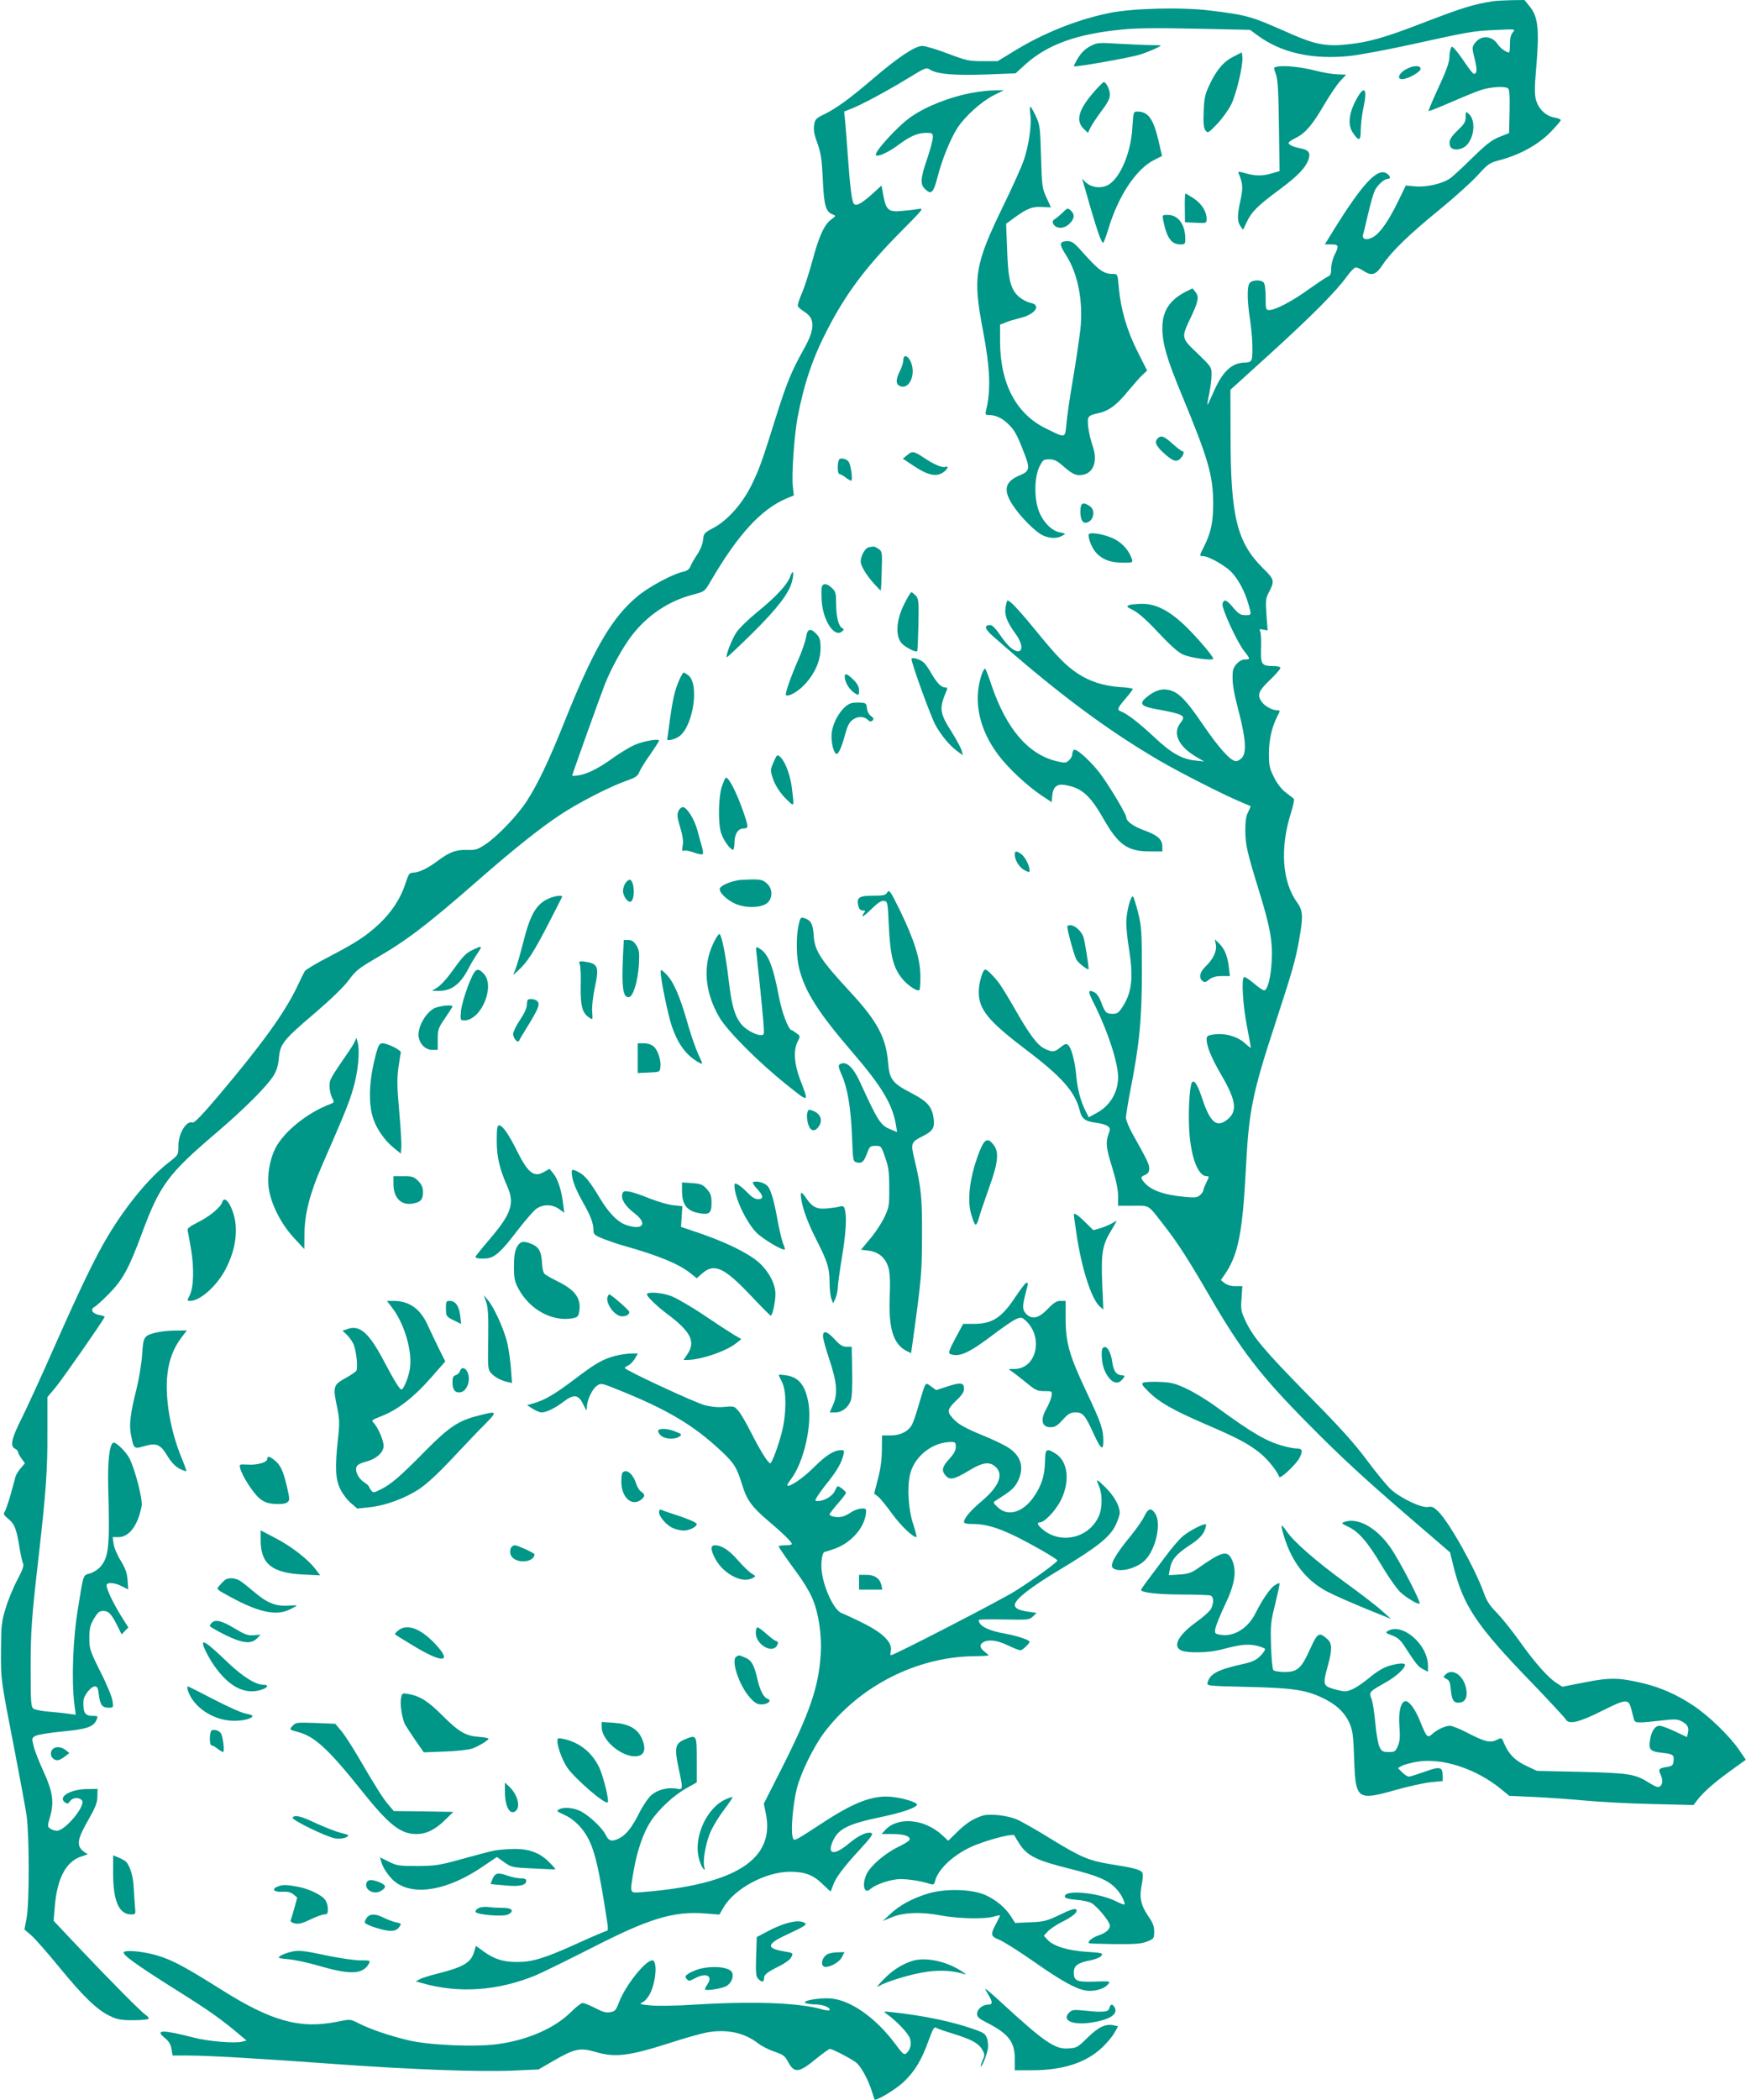 <?xml version="1.0" standalone="no"?>
<!DOCTYPE svg PUBLIC "-//W3C//DTD SVG 20010904//EN"
 "http://www.w3.org/TR/2001/REC-SVG-20010904/DTD/svg10.dtd">
<svg version="1.0" xmlns="http://www.w3.org/2000/svg"
 width="1065pt" height="1280pt" viewBox="0 0 1065 1280"
 preserveAspectRatio="xMidYMid meet">
<g transform="translate(0,1280) scale(0.1,-0.1)"
fill="#009688" stroke="none">
<path d="M9110 12793 c-127 -20 -187 -39 -445 -138 -218 -84 -313 -111 -440
-125 -129 -15 -201 -2 -343 60 -255 113 -269 117 -502 146 -176 21 -469 14
-612 -15 -198 -40 -405 -123 -588 -236 l-95 -58 -90 0 c-83 0 -99 3 -213 46
-68 26 -138 47 -156 47 -44 0 -147 -68 -301 -200 -143 -122 -220 -178 -296
-216 -52 -25 -58 -31 -63 -66 -5 -29 0 -58 20 -111 21 -60 27 -97 33 -223 7
-160 18 -196 62 -212 18 -7 18 -9 -11 -30 -43 -32 -75 -103 -115 -253 -20 -72
-48 -161 -64 -197 -16 -36 -27 -71 -24 -79 3 -7 21 -22 40 -34 66 -41 65 -105
-4 -227 -74 -133 -103 -203 -163 -392 -95 -303 -108 -339 -156 -437 -56 -114
-146 -215 -232 -261 -57 -30 -60 -34 -64 -76 -3 -26 -18 -61 -37 -89 -17 -25
-35 -57 -40 -70 -7 -17 -20 -27 -43 -32 -63 -13 -213 -93 -282 -152 -154 -129
-264 -318 -437 -748 -100 -251 -167 -392 -237 -500 -55 -85 -177 -213 -251
-262 -48 -32 -61 -36 -112 -34 -68 2 -108 -13 -181 -68 -60 -45 -115 -71 -151
-71 -20 0 -26 -10 -45 -69 -28 -87 -83 -171 -158 -242 -81 -75 -135 -111 -303
-199 -80 -41 -148 -82 -152 -90 -5 -8 -27 -53 -49 -100 -78 -160 -213 -346
-471 -652 -104 -123 -154 -175 -165 -171 -37 14 -87 -68 -86 -144 0 -53 0 -53
-57 -98 -116 -88 -257 -258 -370 -445 -81 -135 -165 -309 -336 -695 -75 -170
-161 -357 -190 -415 -64 -127 -75 -174 -45 -190 11 -6 20 -15 20 -21 0 -6 9
-24 21 -40 l21 -29 -26 -30 c-13 -16 -27 -38 -30 -47 -3 -10 -17 -61 -31 -113
-15 -52 -32 -101 -38 -108 -8 -10 -2 -20 25 -42 38 -31 49 -62 68 -180 7 -41
16 -82 21 -92 6 -11 -4 -40 -36 -100 -24 -45 -56 -123 -71 -173 -25 -82 -27
-105 -28 -255 -1 -181 -1 -179 84 -615 32 -165 64 -340 72 -390 17 -120 18
-535 0 -629 l-13 -68 41 -35 c23 -20 99 -106 169 -192 149 -182 234 -264 311
-300 46 -22 69 -26 142 -26 47 0 90 4 94 8 4 4 -3 15 -17 24 -30 20 -214 206
-413 416 l-149 158 7 85 c14 176 70 279 165 308 25 8 41 15 35 15 -5 1 -20 10
-32 21 -36 34 -28 73 35 183 46 81 57 109 57 146 l1 46 -65 -1 c-101 -1 -179
-48 -134 -81 15 -11 20 -9 31 7 17 24 55 26 73 5 25 -31 -102 -185 -153 -185
-13 0 -31 6 -41 13 -17 12 -17 16 -1 71 26 90 17 153 -38 274 -26 56 -54 126
-61 155 -13 52 -13 52 12 66 14 7 87 19 163 26 147 14 188 28 207 69 11 25 10
26 -22 26 -48 0 -60 20 -57 92 1 32 46 88 70 88 14 0 20 -11 24 -51 8 -62 20
-79 60 -79 29 0 29 1 23 43 -3 23 -36 103 -74 177 -64 128 -67 139 -67 205 0
59 5 78 28 118 23 38 33 47 56 47 33 0 50 -17 86 -89 l27 -54 20 21 21 21 -46
73 c-48 78 -87 160 -87 184 0 20 49 18 94 -6 l38 -19 -4 57 c-3 44 -13 71 -42
119 -21 33 -40 79 -43 102 l-6 41 36 0 c66 0 119 73 141 190 7 40 -40 222 -74
289 -21 42 -86 105 -100 96 -23 -14 -34 -115 -30 -275 10 -353 4 -420 -46
-479 -14 -17 -43 -36 -64 -42 -45 -14 -39 5 -76 -224 -29 -172 -38 -427 -21
-569 l9 -69 -44 6 c-23 4 -78 9 -120 13 -43 3 -85 12 -94 18 -15 11 -17 40
-17 242 0 234 5 304 49 689 45 394 54 526 53 749 l0 219 51 61 c40 48 284 398
298 427 2 4 -13 10 -33 13 -42 8 -57 34 -29 49 10 5 51 42 89 81 84 85 121
153 200 366 110 296 158 362 455 615 170 145 301 276 346 344 21 33 30 61 35
111 8 87 26 110 226 280 92 79 171 155 200 195 42 57 62 73 161 131 189 108
317 206 617 468 226 198 389 328 512 409 113 75 303 172 405 208 55 19 69 29
77 52 6 15 35 63 66 106 30 44 55 82 55 86 0 15 -102 -4 -154 -28 -29 -14 -84
-47 -122 -74 -86 -63 -160 -101 -213 -109 -23 -4 -41 -5 -41 -2 0 7 176 498
200 558 39 98 108 223 163 295 96 125 227 213 377 251 68 18 68 18 106 83 165
282 305 435 458 501 l48 20 -6 54 c-9 65 9 316 29 422 40 209 94 367 185 541
114 219 232 376 446 592 137 138 141 143 106 137 -21 -4 -66 -9 -102 -12 -80
-8 -95 5 -112 94 l-11 61 -56 -51 c-66 -59 -97 -76 -112 -61 -13 13 -24 102
-38 298 -6 83 -13 176 -16 207 l-6 58 43 17 c67 26 222 110 345 185 106 65
113 68 135 54 42 -28 151 -37 342 -30 l181 7 59 54 c136 122 313 186 591 213
83 9 221 10 450 5 l330 -7 46 -34 c146 -107 336 -149 564 -125 61 7 223 37
360 67 368 81 389 85 525 91 124 6 125 6 108 -14 -12 -13 -18 -36 -18 -71 0
-29 -2 -52 -5 -52 -17 0 -54 26 -70 51 -36 53 -101 56 -138 7 -19 -26 -19 -28
-2 -97 16 -67 15 -91 -5 -91 -5 0 -28 28 -51 63 -23 34 -51 72 -63 85 -19 21
-21 22 -27 5 -4 -10 -8 -33 -8 -50 -1 -37 -18 -83 -85 -227 -25 -55 -44 -102
-42 -103 2 -2 61 21 132 52 71 31 154 65 186 76 59 19 143 25 166 11 9 -7 12
-42 10 -141 l-3 -132 -60 -24 c-47 -19 -81 -46 -165 -128 -58 -57 -119 -114
-136 -125 -48 -33 -148 -55 -213 -48 l-56 5 -48 -99 c-58 -118 -110 -193 -153
-216 -40 -22 -69 -13 -59 19 4 12 17 68 30 123 13 56 30 117 38 136 15 37 60
78 84 78 18 0 13 20 -9 33 -56 36 -148 -63 -326 -350 l-51 -83 39 0 c46 0 49
-8 20 -65 -11 -22 -20 -58 -20 -81 0 -33 -4 -43 -22 -51 -13 -6 -65 -41 -116
-77 -99 -72 -203 -126 -239 -126 -22 0 -23 4 -23 78 0 47 -5 83 -12 90 -20 20
-76 15 -88 -7 -14 -27 -12 -109 5 -221 15 -98 19 -217 9 -244 -4 -10 -18 -16
-38 -16 -85 -1 -141 -55 -200 -194 -16 -37 -30 -65 -31 -64 -2 2 3 32 11 68 7
36 14 87 14 114 0 49 -1 50 -86 132 -100 95 -100 94 -40 220 46 98 51 125 28
154 l-18 22 -41 -20 c-100 -52 -143 -118 -143 -223 0 -92 28 -188 116 -400
165 -398 194 -498 194 -670 0 -113 -14 -178 -56 -261 -29 -57 -29 -58 -6 -58
34 0 140 -60 176 -100 42 -46 78 -114 100 -189 21 -72 21 -71 -19 -71 -28 0
-40 8 -72 45 -41 50 -58 56 -66 24 -7 -25 89 -234 133 -289 37 -46 37 -50 5
-50 -36 0 -75 -42 -76 -82 -3 -65 3 -105 39 -243 41 -161 46 -242 18 -274 -11
-12 -27 -21 -36 -21 -33 0 -102 76 -204 225 -107 157 -152 201 -217 211 -41 7
-86 -11 -132 -52 -38 -33 -24 -49 51 -64 186 -34 198 -41 163 -86 -50 -63 -14
-142 93 -206 l51 -30 -54 6 c-82 8 -150 47 -253 145 -89 83 -164 141 -200 154
-26 9 -23 20 27 78 25 29 45 56 45 59 0 4 -37 10 -82 12 -98 7 -181 34 -257
84 -71 48 -123 101 -252 259 -113 138 -165 192 -175 183 -3 -4 -8 -24 -11 -45
-6 -45 10 -85 62 -157 59 -81 40 -139 -29 -85 -15 11 -45 47 -67 80 -25 37
-47 59 -59 59 -38 0 -34 -23 11 -63 388 -343 692 -571 1022 -764 122 -71 385
-205 487 -248 36 -15 66 -28 68 -29 1 -2 -6 -18 -15 -37 -13 -24 -17 -56 -17
-114 1 -87 11 -130 85 -370 66 -214 83 -306 76 -425 -5 -94 -24 -171 -44 -177
-6 -2 -34 16 -63 41 -29 25 -57 43 -62 40 -16 -10 -8 -164 17 -294 14 -73 25
-135 25 -137 0 -3 -17 10 -39 30 -45 40 -121 61 -188 51 -37 -5 -43 -10 -43
-30 0 -42 31 -117 91 -219 93 -160 99 -225 27 -276 -58 -42 -97 -7 -142 126
-31 94 -52 127 -66 106 -14 -24 -23 -179 -16 -293 10 -163 54 -278 107 -278
16 0 15 -3 -2 -37 -10 -21 -19 -42 -19 -49 0 -6 -9 -19 -20 -29 -17 -15 -30
-17 -92 -11 -130 12 -210 41 -250 90 -23 28 -22 31 7 44 18 8 25 19 25 39 0
26 -13 53 -104 215 -20 37 -38 80 -38 95 0 15 12 88 26 162 56 283 71 434 71
726 0 249 -2 277 -23 362 -13 51 -27 95 -31 98 -14 8 -41 -96 -41 -159 0 -33
7 -104 16 -156 28 -176 19 -266 -36 -353 -26 -41 -34 -47 -64 -47 -39 0 -46 8
-70 73 -12 31 -27 52 -42 59 -36 17 -38 5 -11 -49 90 -176 157 -377 157 -469
0 -92 -48 -173 -128 -217 l-51 -28 -19 38 c-30 58 -50 134 -57 215 -8 89 -30
171 -50 188 -12 10 -20 7 -46 -14 -36 -30 -49 -32 -96 -9 -44 20 -93 85 -183
243 -39 69 -84 141 -98 160 -31 40 -71 80 -82 80 -16 0 -40 -83 -40 -136 0
-108 58 -178 290 -354 218 -165 297 -255 326 -369 13 -52 33 -67 105 -76 26
-3 55 -12 65 -19 17 -13 17 -18 6 -48 -19 -53 -15 -87 23 -208 23 -75 35 -131
35 -171 l0 -59 92 0 c105 0 86 12 197 -131 74 -95 141 -199 266 -414 194 -336
314 -492 609 -789 198 -200 335 -327 641 -590 l220 -189 21 -86 c60 -241 142
-362 472 -703 111 -115 206 -218 213 -229 17 -33 80 -19 219 51 150 75 163 76
180 13 7 -27 14 -56 17 -65 5 -22 23 -22 158 -7 84 10 106 10 129 -2 38 -18
50 -40 42 -72 l-6 -26 -72 34 c-40 19 -83 35 -95 35 -29 0 -51 -34 -59 -91 -8
-56 3 -66 76 -74 65 -7 73 -13 68 -51 -3 -25 -8 -30 -41 -35 -48 -8 -53 -13
-39 -44 16 -34 15 -60 -2 -74 -11 -9 -24 -5 -63 19 -88 56 -123 62 -418 69
l-270 6 -66 31 c-69 33 -106 71 -134 136 -15 37 -15 37 -45 22 -40 -20 -72
-12 -177 42 -46 24 -95 44 -109 44 -29 0 -80 -24 -110 -52 -26 -24 -33 -17
-70 75 -29 74 -67 127 -90 127 -29 0 -45 -65 -38 -153 5 -64 3 -90 -9 -120
-15 -34 -19 -37 -56 -37 -35 0 -43 4 -56 30 -9 18 -20 80 -26 147 -6 64 -16
131 -24 149 -16 39 -12 43 87 98 62 35 118 85 118 107 0 13 -40 11 -98 -6 -33
-10 -75 -35 -119 -72 -69 -56 -117 -83 -151 -83 -10 0 -42 7 -70 15 -62 19
-64 28 -32 143 26 95 26 133 -2 159 -52 47 -61 42 -108 -62 -53 -117 -77 -138
-157 -137 -30 0 -60 5 -66 11 -5 5 -12 72 -14 148 -4 128 -2 147 26 258 16 66
28 122 26 124 -3 2 -16 -4 -30 -13 -28 -18 -76 -88 -118 -172 -46 -92 -134
-144 -215 -129 -32 6 -34 8 -28 40 4 19 30 83 58 142 61 127 73 206 43 274
-28 62 -61 53 -215 -56 -34 -23 -56 -30 -107 -33 l-64 -4 7 38 c10 56 37 89
117 142 51 33 78 58 91 85 10 21 15 41 12 44 -9 9 -93 -33 -138 -69 -21 -16
-70 -73 -109 -126 -40 -53 -90 -120 -111 -148 -21 -28 -38 -53 -38 -56 0 -16
107 -28 249 -28 87 0 166 -3 175 -6 19 -7 21 -43 4 -79 -6 -15 -49 -53 -94
-85 -109 -79 -144 -148 -86 -172 40 -16 168 -13 239 6 117 31 161 36 213 25
28 -6 52 -15 56 -20 3 -5 -10 -25 -28 -43 -26 -26 -49 -37 -108 -50 -152 -34
-198 -58 -214 -112 -6 -21 -5 -21 241 -27 274 -6 357 -18 458 -66 82 -38 137
-89 166 -154 20 -45 24 -74 29 -219 8 -249 18 -256 254 -189 78 22 174 43 214
47 l72 7 0 32 c0 55 -17 59 -109 25 -46 -16 -89 -30 -97 -30 -8 0 -27 12 -41
26 l-26 26 24 14 c13 7 55 18 93 25 152 25 357 -41 511 -166 l51 -42 154 -7
c85 -4 225 -14 310 -22 85 -8 269 -18 407 -21 l253 -6 22 29 c37 48 98 103
200 177 l97 70 -41 60 c-58 85 -189 212 -285 274 -99 65 -195 107 -304 133
-144 34 -199 35 -351 5 l-138 -27 -33 21 c-52 32 -135 125 -227 255 -47 66
-110 144 -140 175 -42 42 -62 72 -79 121 -53 148 -210 429 -277 495 -28 28
-39 33 -63 29 -39 -8 -166 52 -227 107 -26 24 -92 105 -147 179 -76 102 -164
200 -362 400 -264 269 -334 351 -381 455 -24 51 -26 66 -21 131 l5 74 -43 0
c-27 0 -51 7 -66 19 l-22 18 20 29 c85 121 112 252 133 659 18 345 39 451 180
880 100 306 123 384 144 505 26 144 24 179 -12 229 -92 127 -106 333 -36 551
13 41 20 77 16 81 -4 3 -26 20 -49 38 -26 20 -53 54 -72 93 -27 53 -31 72 -31
143 0 84 17 161 51 228 19 37 19 37 -1 37 -29 0 -76 26 -94 52 -29 41 -20 66
49 132 36 34 65 68 65 74 0 7 -16 12 -41 12 -74 0 -80 9 -77 108 2 48 -1 94
-5 103 -7 14 -4 16 18 11 l27 -5 -7 95 c-6 80 -4 100 10 128 42 81 41 85 -33
158 -157 157 -196 313 -196 807 l-1 279 245 222 c253 230 402 380 467 471 21
29 45 53 53 53 8 0 29 -9 45 -20 53 -35 77 -27 120 38 53 79 162 185 348 336
87 71 190 164 228 205 65 72 73 78 137 95 119 31 229 91 305 166 37 38 67 72
67 78 0 5 -17 12 -39 16 -51 8 -96 51 -112 107 -9 34 -9 74 0 179 22 254 14
328 -41 394 l-29 36 -82 -1 c-45 -1 -93 -4 -107 -6z"/>
<path d="M6650 12518 c-30 -15 -54 -39 -74 -71 -16 -26 -27 -49 -25 -51 6 -7
334 51 398 70 48 14 131 50 131 57 0 1 -26 2 -57 2 -32 0 -119 4 -193 8 -130
8 -137 8 -180 -15z"/>
<path d="M7524 12455 c-60 -30 -104 -81 -147 -173 -27 -57 -32 -81 -35 -162
-3 -72 0 -100 11 -115 14 -18 17 -17 70 38 30 31 69 85 87 120 32 66 73 239
68 289 l-3 29 -51 -26z"/>
<path d="M7793 12394 c-27 -6 -26 -2 -9 -51 10 -29 15 -112 17 -313 l4 -273
-45 -13 c-58 -18 -105 -17 -164 0 -34 10 -46 11 -42 3 27 -66 29 -89 13 -165
-21 -97 -21 -131 -1 -160 l16 -23 23 48 c29 62 65 98 200 198 112 83 158 131
177 185 13 39 -1 57 -51 66 -42 8 -71 21 -71 33 0 5 20 19 45 31 57 28 100 78
174 205 33 56 76 119 95 140 20 21 36 38 36 39 0 1 -24 2 -53 3 -30 1 -91 11
-136 23 -85 22 -189 32 -228 24z"/>
<path d="M8575 12377 c-47 -27 -57 -64 -15 -59 37 5 105 45 105 62 0 24 -46
22 -90 -3z"/>
<path d="M6672 12239 c-95 -109 -113 -177 -59 -227 l23 -22 16 33 c9 18 39 63
67 101 37 48 51 76 51 99 0 31 -23 77 -38 77 -4 -1 -31 -28 -60 -61z"/>
<path d="M5934 12235 c-138 -25 -284 -82 -378 -148 -80 -55 -228 -218 -213
-233 12 -12 79 19 136 62 72 54 118 74 171 74 37 0 40 -2 40 -28 0 -16 -16
-75 -35 -131 -40 -116 -43 -153 -15 -181 40 -40 53 -28 79 72 28 108 77 229
121 298 45 70 147 162 221 199 l62 31 -59 -1 c-32 0 -91 -7 -130 -14z"/>
<path d="M8271 12190 c-44 -83 -51 -153 -19 -199 37 -55 48 -51 48 15 0 32 7
93 16 135 27 122 6 145 -45 49z"/>
<path d="M6285 12101 c8 -63 -9 -184 -39 -274 -13 -40 -69 -164 -124 -277
-177 -364 -189 -436 -127 -760 45 -238 50 -370 19 -495 -5 -22 -3 -25 19 -25
39 0 79 -18 115 -53 40 -38 54 -63 98 -176 38 -96 35 -113 -24 -138 -92 -37
-105 -89 -46 -180 47 -73 143 -169 188 -188 43 -18 83 -19 115 -1 24 13 23 13
-15 21 -51 9 -106 67 -130 137 -27 78 -24 199 5 261 22 44 26 47 61 47 29 0
47 -8 81 -38 62 -54 83 -64 125 -56 65 12 90 85 60 172 -21 58 -36 146 -29
170 4 16 18 24 57 32 68 14 116 49 186 135 32 38 71 83 87 98 l30 28 -59 117
c-65 129 -103 261 -114 393 -7 78 -7 79 -35 79 -58 0 -88 22 -195 143 -40 45
-57 57 -80 57 -53 0 -56 -16 -13 -83 74 -114 107 -282 89 -455 -6 -51 -25
-183 -44 -295 -19 -111 -38 -237 -41 -280 -9 -90 -3 -89 -121 -31 -185 88
-284 275 -284 535 l0 100 33 13 c17 8 56 19 84 26 97 22 139 81 68 94 -20 4
-51 21 -70 37 -51 45 -66 105 -72 290 l-6 155 49 36 c80 58 111 70 170 66 30
-1 54 -2 54 -2 0 1 -12 28 -27 60 -26 56 -28 69 -33 249 -5 179 -7 193 -32
248 -15 31 -30 57 -33 57 -4 0 -4 -22 0 -49z"/>
<path d="M6907 12023 c-8 -149 -70 -300 -142 -347 -46 -30 -117 -20 -153 23
-12 14 -13 14 -7 -4 4 -11 24 -82 46 -159 43 -147 67 -216 78 -216 3 0 17 37
31 82 60 202 169 367 280 423 l48 24 -19 83 c-33 143 -64 188 -132 188 -23 0
-24 -3 -30 -97z"/>
<path d="M8940 12087 c0 -29 -8 -43 -45 -78 -49 -47 -60 -68 -50 -99 9 -30 69
-27 100 4 49 49 57 153 15 191 -20 18 -20 17 -20 -18z"/>
<path d="M7227 11533 l1 -88 66 -3 c65 -3 66 -3 66 24 0 44 -30 92 -78 124
-25 16 -48 30 -51 30 -3 0 -5 -39 -4 -87z"/>
<path d="M6484 11506 c-12 -11 -32 -29 -45 -38 -20 -13 -22 -20 -13 -35 18
-30 66 -28 97 3 31 30 34 55 11 78 -19 20 -24 19 -50 -8z"/>
<path d="M7095 11458 c22 -109 50 -148 106 -148 26 0 29 3 29 33 0 88 -43 147
-107 147 -34 0 -34 -1 -28 -32z"/>
<path d="M5510 10605 c0 -14 -9 -43 -20 -65 -29 -56 -27 -88 7 -96 52 -13 88
73 61 144 -17 45 -48 56 -48 17z"/>
<path d="M7062 10128 c-22 -22 -12 -46 39 -92 56 -50 77 -56 102 -28 18 20 22
42 8 42 -5 0 -31 20 -59 45 -52 47 -70 53 -90 33z"/>
<path d="M5534 10026 l-27 -22 63 -42 c94 -63 147 -73 193 -34 20 18 23 34 3
26 -18 -7 -74 17 -128 54 -63 42 -74 44 -104 18z"/>
<path d="M5123 10003 c-16 -6 -18 -93 -2 -93 6 0 22 -9 36 -20 14 -11 30 -20
35 -20 10 0 0 85 -13 111 -9 18 -37 28 -56 22z"/>
<path d="M6590 9681 c0 -52 16 -76 44 -65 39 15 48 75 14 98 -43 30 -58 21
-58 -33z"/>
<path d="M6640 9540 c0 -35 26 -92 54 -118 40 -37 84 -52 158 -52 57 0 59 1
52 22 -16 51 -58 98 -108 123 -61 30 -156 45 -156 25z"/>
<path d="M5297 9463 c-21 -5 -47 -53 -47 -85 0 -28 33 -82 82 -137 21 -23 39
-41 40 -41 2 0 5 54 6 119 4 114 3 119 -19 135 -24 16 -30 17 -62 9z"/>
<path d="M4821 9288 c-17 -50 -85 -124 -201 -218 -54 -44 -112 -100 -129 -126
-28 -43 -66 -142 -58 -151 2 -1 71 63 154 145 152 150 224 243 243 314 15 54
8 84 -9 36z"/>
<path d="M5013 9224 c-3 -8 -3 -48 -1 -87 8 -120 77 -225 123 -187 14 12 15
14 1 22 -22 12 -36 72 -36 151 0 59 -3 71 -25 92 -28 28 -53 32 -62 9z"/>
<path d="M5514 9115 c-46 -93 -53 -184 -18 -232 19 -25 88 -62 99 -52 2 3 5
75 7 161 3 141 1 158 -16 177 -11 11 -23 21 -27 21 -4 0 -25 -34 -45 -75z"/>
<path d="M6886 9111 c-17 -7 -13 -11 27 -31 31 -16 84 -62 152 -136 70 -74
119 -119 149 -133 45 -21 186 -41 186 -26 0 15 -102 134 -173 202 -97 92 -178
133 -261 132 -34 0 -70 -4 -80 -8z"/>
<path d="M4917 8916 c-4 -24 -25 -86 -48 -138 -44 -99 -82 -208 -75 -215 12
-12 66 16 106 56 66 66 105 150 105 228 0 51 -4 66 -24 87 -37 40 -57 34 -64
-18z"/>
<path d="M5560 8783 c0 -28 116 -347 146 -403 37 -66 86 -125 138 -163 l29
-21 -7 28 c-4 15 -31 66 -61 114 -75 118 -78 142 -30 255 5 13 2 17 -12 17
-23 0 -50 29 -85 90 -14 25 -34 53 -44 62 -23 20 -74 34 -74 21z"/>
<path d="M5986 8683 c-51 -159 -13 -334 108 -491 58 -77 171 -181 253 -237
l68 -45 3 37 c5 56 28 76 76 68 102 -16 154 -61 236 -205 92 -161 148 -200
282 -200 l78 0 0 29 c0 43 -28 69 -105 97 -72 26 -115 57 -115 82 0 17 -85
161 -146 248 -57 82 -164 180 -175 162 -5 -7 -9 -20 -9 -29 0 -9 -9 -24 -20
-34 -18 -17 -25 -17 -76 -5 -172 42 -304 195 -395 460 -17 52 -35 99 -39 103
-4 5 -15 -13 -24 -40z"/>
<path d="M4142 8652 c-26 -60 -38 -111 -57 -248 -8 -59 -15 -109 -15 -111 0
-13 54 2 78 22 82 69 117 314 52 367 -12 10 -26 18 -30 18 -4 0 -17 -22 -28
-48z"/>
<path d="M5155 8658 c7 -34 37 -73 68 -89 14 -8 17 -5 17 22 0 22 -10 41 -34
65 -44 44 -60 44 -51 2z"/>
<path d="M5190 8513 c-53 -20 -108 -106 -117 -182 -5 -47 9 -115 27 -126 13
-8 33 38 55 118 12 46 25 74 43 87 30 24 69 26 94 3 14 -13 21 -14 30 -5 9 9
7 16 -9 27 -13 9 -23 28 -25 48 -3 30 -6 32 -43 34 -22 1 -47 -1 -55 -4z"/>
<path d="M4719 8155 c-19 -42 -20 -53 -9 -88 15 -51 48 -103 94 -146 41 -40
41 -41 26 77 -10 79 -41 161 -71 188 -18 16 -20 15 -40 -31z"/>
<path d="M4404 8008 c-22 -63 -25 -221 -6 -285 13 -42 56 -103 73 -103 5 0 9
19 9 43 0 52 22 87 56 87 30 0 30 9 0 96 -41 118 -89 214 -108 214 -3 0 -14
-24 -24 -52z"/>
<path d="M4138 7855 c-9 -20 -7 -39 11 -99 16 -52 20 -86 15 -112 -5 -27 -4
-35 5 -30 7 4 34 0 61 -10 27 -10 53 -15 56 -11 4 4 2 24 -4 44 -6 21 -19 66
-28 101 -18 68 -65 142 -89 142 -9 0 -21 -11 -27 -25z"/>
<path d="M6190 7590 c0 -34 28 -79 60 -95 27 -14 30 -14 30 0 0 29 -28 82 -51
99 -31 21 -39 20 -39 -4z"/>
<path d="M3816 7418 c-9 -12 -16 -34 -16 -49 0 -32 32 -75 48 -65 27 16 22
124 -5 133 -6 2 -18 -6 -27 -19z"/>
<path d="M4495 7433 c-58 -12 -105 -36 -105 -53 0 -28 58 -78 113 -96 66 -22
150 -15 180 14 32 32 29 88 -7 118 -23 20 -37 24 -94 23 -37 -1 -76 -3 -87 -6z"/>
<path d="M5412 7360 c-10 -17 -22 -20 -86 -20 -85 0 -102 -11 -91 -60 5 -21
12 -30 27 -30 17 0 18 -2 8 -15 -7 -9 -11 -18 -8 -20 2 -3 28 18 56 46 37 36
58 50 74 47 22 -3 23 -7 29 -143 9 -195 28 -269 89 -339 35 -39 87 -72 98 -61
4 4 7 43 6 88 -1 103 -38 219 -126 400 -58 117 -64 126 -76 107z"/>
<path d="M3350 7324 c-79 -34 -115 -95 -160 -274 -17 -68 -38 -139 -46 -158
l-14 -35 22 19 c62 54 102 115 205 316 37 73 70 136 71 140 6 13 -41 8 -78 -8z"/>
<path d="M4871 7160 c-16 -72 -14 -196 4 -265 35 -140 118 -270 324 -509 181
-210 245 -318 266 -444 l7 -43 -39 16 c-62 25 -78 50 -183 280 -46 102 -89
141 -128 117 -10 -7 -7 -21 12 -64 36 -81 56 -201 63 -376 6 -151 6 -152 30
-158 30 -8 43 4 63 59 14 38 19 42 50 42 34 0 36 -1 59 -70 21 -58 25 -90 25
-185 1 -109 -1 -119 -30 -181 -17 -36 -56 -95 -87 -131 l-55 -66 48 -6 c61 -8
104 -46 120 -107 8 -29 11 -86 7 -171 -8 -194 21 -291 102 -333 l28 -14 7 47
c57 412 59 438 60 667 1 236 -5 294 -46 467 -24 101 -23 105 54 144 59 30 71
51 62 110 -10 70 -39 101 -139 153 -111 57 -130 82 -138 183 -12 152 -66 253
-229 429 -184 199 -219 253 -225 347 -4 70 -17 94 -60 106 -19 6 -22 1 -32
-44z"/>
<path d="M6510 7153 c0 -27 43 -180 56 -203 15 -24 74 -69 74 -56 0 24 -23
168 -31 193 -12 36 -52 73 -80 73 -11 0 -19 -3 -19 -7z"/>
<path d="M4348 7043 c-62 -135 -48 -293 39 -443 48 -83 234 -270 407 -409 145
-116 142 -117 85 32 -35 92 -40 176 -14 227 17 33 17 34 -6 51 -13 10 -27 19
-30 19 -19 0 -60 108 -78 205 -37 193 -67 266 -122 295 -19 11 -20 9 -14 -37
13 -118 35 -335 41 -410 6 -81 6 -83 -15 -83 -34 0 -98 37 -124 72 -37 49 -55
115 -72 261 -18 152 -42 274 -56 283 -5 3 -24 -25 -41 -63z"/>
<path d="M3800 6973 c-9 -197 0 -258 38 -251 25 5 53 100 59 198 4 73 2 89
-16 118 -15 23 -28 32 -48 32 l-28 0 -5 -97z"/>
<path d="M7416 7043 c8 -39 -15 -89 -61 -133 -37 -36 -45 -70 -20 -90 12 -10
20 -8 41 9 19 15 41 21 77 21 l49 0 -7 58 c-8 67 -27 111 -61 143 l-24 23 6
-31z"/>
<path d="M2882 7009 c-44 -22 -56 -35 -137 -147 -25 -34 -60 -71 -78 -82 l-32
-20 45 0 c74 0 128 41 177 135 14 28 39 69 55 93 33 48 30 50 -30 21z"/>
<path d="M3536 6923 c5 -10 8 -69 6 -131 -2 -124 9 -167 52 -195 22 -15 22
-15 18 37 -2 31 4 90 17 150 25 113 18 138 -40 150 -52 10 -62 8 -53 -11z"/>
<path d="M2856 6793 c-21 -55 -41 -123 -44 -155 -5 -57 -4 -58 20 -58 103 0
190 208 119 284 -41 43 -53 35 -95 -71z"/>
<path d="M4030 6874 c0 -45 43 -253 66 -324 40 -118 91 -186 171 -229 21 -11
21 -8 -8 53 -16 35 -48 126 -69 202 -45 157 -85 246 -129 288 -28 27 -31 28
-31 10z"/>
<path d="M3214 6677 c0 -21 -15 -54 -42 -94 -23 -34 -42 -73 -42 -86 0 -27 30
-60 37 -40 2 6 22 40 44 75 70 113 84 145 69 162 -7 9 -24 16 -39 16 -23 0
-26 -4 -27 -33z"/>
<path d="M2644 6651 c-57 -35 -102 -126 -89 -179 10 -43 44 -72 82 -72 l33 0
0 64 c0 60 3 69 45 130 25 37 45 68 45 71 0 13 -89 3 -116 -14z"/>
<path d="M2171 6469 c-1 -10 -18 -41 -38 -70 -122 -178 -123 -180 -123 -220 0
-22 7 -53 15 -70 15 -29 15 -29 -12 -40 -137 -51 -281 -167 -333 -268 -36 -71
-52 -170 -40 -249 15 -96 75 -214 153 -298 l63 -68 1 95 c2 122 33 244 107
414 137 313 166 385 190 468 30 102 42 225 28 282 -6 22 -10 33 -11 24z"/>
<path d="M2297 6388 c-45 -160 -53 -304 -22 -402 21 -67 72 -140 130 -186 l40
-32 3 38 c2 20 -4 119 -13 220 -13 146 -14 198 -5 264 6 45 13 87 15 93 5 14
-80 57 -112 57 -17 0 -24 -10 -36 -52z"/>
<path d="M3890 6350 l0 -91 68 3 c66 3 67 3 70 33 5 41 -14 101 -40 125 -14
13 -36 20 -60 20 l-38 0 0 -90z"/>
<path d="M4924 6014 c-4 -14 -1 -43 5 -65 14 -47 42 -52 67 -13 23 35 9 73
-33 91 -31 12 -33 12 -39 -13z"/>
<path d="M3030 5846 c0 -100 17 -171 66 -282 44 -101 22 -165 -111 -320 -47
-55 -85 -102 -85 -106 0 -9 31 -12 70 -9 47 5 89 42 179 161 50 65 105 129
122 141 41 29 97 29 139 -1 l32 -23 -7 54 c-10 83 -32 151 -59 184 l-24 30
-32 -18 c-62 -37 -99 -9 -167 128 -52 104 -88 155 -109 155 -11 0 -14 -19 -14
-94z"/>
<path d="M5977 5787 c-60 -150 -80 -297 -53 -389 9 -32 20 -60 26 -63 5 -3 14
14 20 37 6 24 34 105 61 182 57 156 64 221 31 265 -35 48 -56 40 -85 -32z"/>
<path d="M3492 5618 c6 -32 30 -88 59 -139 51 -88 69 -135 69 -180 0 -24 8
-30 63 -52 34 -13 89 -32 122 -41 213 -60 334 -110 406 -167 l39 -31 35 31
c72 62 133 34 293 -135 64 -68 120 -124 123 -124 11 0 29 85 29 132 0 61 -41
138 -101 192 -60 54 -193 120 -354 176 l-121 41 4 63 4 63 -55 6 c-31 3 -95
22 -144 41 -48 20 -104 39 -124 42 -31 5 -38 3 -43 -14 -10 -31 17 -74 74
-118 80 -61 55 -104 -43 -74 -55 16 -110 70 -168 166 -61 102 -92 140 -130
159 -44 23 -47 20 -37 -37z"/>
<path d="M2400 5583 c0 -87 48 -134 122 -119 45 9 58 24 58 68 0 30 -7 46 -29
69 -26 26 -36 29 -90 29 l-61 0 0 -47z"/>
<path d="M4594 5594 c-6 -3 4 -20 23 -40 40 -43 43 -64 6 -64 -17 0 -38 13
-63 39 -20 21 -47 44 -59 50 -18 10 -21 9 -21 -7 0 -70 70 -220 134 -286 39
-39 163 -113 173 -102 2 1 -3 18 -11 37 -7 19 -21 77 -31 129 -23 130 -42 194
-62 219 -18 21 -67 35 -89 25z"/>
<path d="M4160 5542 c0 -85 29 -123 103 -137 63 -12 77 -1 77 61 0 45 -5 59
-29 86 -24 27 -36 32 -90 36 l-61 4 0 -50z"/>
<path d="M4887 5493 c9 -64 43 -153 94 -253 67 -132 79 -171 79 -256 0 -40 5
-85 11 -101 l11 -28 14 30 c7 17 13 45 14 62 0 18 11 101 25 185 25 150 31
250 18 296 -4 18 -11 22 -27 18 -11 -4 -46 -9 -77 -12 -65 -7 -93 6 -131 61
-30 45 -38 44 -31 -2z"/>
<path d="M1355 5471 c-9 -31 -80 -89 -150 -123 -46 -23 -64 -37 -61 -48 3 -8
12 -62 22 -119 19 -118 15 -231 -10 -280 -16 -30 -16 -31 4 -31 62 0 167 95
219 199 45 89 64 172 59 257 -7 100 -65 202 -83 145z"/>
<path d="M6550 5394 c0 -4 7 -54 16 -113 30 -210 91 -399 142 -445 l22 -19 -7
160 c-7 184 1 233 53 319 19 31 34 58 34 60 0 3 -11 -3 -25 -12 -13 -8 -45
-22 -70 -30 l-46 -13 -50 49 c-45 45 -69 60 -69 44z"/>
<path d="M3153 5198 c-13 -24 -18 -56 -18 -118 0 -73 4 -92 27 -135 68 -128
207 -204 331 -181 30 6 35 11 40 41 13 79 -22 129 -128 182 -38 19 -76 40 -83
47 -8 7 -15 37 -16 67 -3 68 -19 97 -61 115 -53 22 -72 18 -92 -18z"/>
<path d="M6195 4896 c-84 -128 -142 -166 -253 -166 l-67 0 -48 -89 c-39 -74
-44 -90 -31 -95 55 -21 115 6 266 121 57 43 118 85 136 92 30 13 35 12 59 -10
110 -102 65 -294 -70 -294 -38 0 -39 0 -16 -15 13 -8 52 -39 87 -67 58 -48 69
-53 112 -53 48 0 48 0 44 -30 -3 -17 -16 -49 -29 -73 -41 -70 -32 -117 22
-117 28 0 42 8 75 45 35 38 47 45 79 45 44 0 58 -16 109 -128 45 -98 60 -109
60 -46 0 72 -14 111 -105 304 -102 216 -125 295 -125 442 l0 108 -31 0 c-24 0
-42 -11 -79 -50 -54 -56 -94 -66 -130 -30 -24 24 -25 47 -5 123 18 69 18 67 5
67 -5 0 -34 -38 -65 -84z"/>
<path d="M3946 4912 c-6 -10 59 -74 124 -122 147 -110 176 -171 119 -251 l-20
-29 21 0 c85 0 243 54 303 104 l29 23 -45 26 c-25 15 -108 69 -185 121 -77 52
-166 103 -197 115 -56 21 -139 28 -149 13z"/>
<path d="M3706 4895 c-12 -33 29 -100 72 -116 27 -10 65 5 60 25 -3 11 -111
106 -122 106 -2 0 -6 -7 -10 -15z"/>
<path d="M2966 4862 c11 -34 14 -86 12 -227 -3 -171 -2 -184 17 -205 23 -25
57 -44 99 -54 l29 -7 -6 83 c-3 46 -13 117 -22 158 -18 81 -79 217 -119 265
l-25 30 15 -43z"/>
<path d="M2393 4827 c75 -98 124 -269 107 -372 -9 -54 -38 -125 -52 -125 -10
0 -43 53 -102 165 -92 176 -149 229 -222 205 l-35 -12 25 -23 c13 -12 31 -36
40 -54 19 -36 31 -150 19 -168 -5 -6 -35 -27 -68 -45 -72 -40 -75 -52 -49
-175 15 -73 16 -97 6 -191 -20 -177 -16 -250 14 -310 14 -29 43 -67 65 -85
l38 -33 75 8 c97 10 219 55 306 113 44 30 117 97 197 183 71 75 160 170 200
209 80 81 78 84 -41 53 -121 -31 -176 -67 -326 -219 -149 -151 -203 -198 -269
-231 -43 -21 -45 -21 -58 -4 -7 10 -13 20 -13 23 0 3 -13 15 -30 26 -34 23
-55 65 -46 92 4 13 24 24 58 33 63 16 108 56 108 97 0 31 -33 108 -57 135 -19
22 -24 18 57 51 92 38 191 116 290 230 l86 98 -41 82 c-22 45 -53 110 -69 145
-45 96 -111 142 -208 142 l-38 0 33 -43z"/>
<path d="M2720 4823 c1 -47 2 -49 47 -71 l46 -23 -6 52 c-7 58 -29 89 -64 89
-21 0 -23 -4 -23 -47z"/>
<path d="M948 4676 c-71 -19 -74 -24 -81 -134 -4 -55 -19 -147 -35 -212 -38
-150 -46 -218 -32 -282 16 -81 18 -82 82 -63 73 21 96 11 139 -60 23 -38 47
-63 72 -77 22 -11 41 -18 43 -16 2 3 -10 36 -26 75 -70 166 -105 370 -89 515
10 90 38 162 86 225 l33 43 -73 -1 c-39 0 -93 -6 -119 -13z"/>
<path d="M5020 4654 c0 -14 18 -80 40 -145 46 -138 51 -208 20 -276 l-19 -43
33 0 c42 0 81 30 96 74 7 21 10 91 8 180 l-3 146 -31 0 c-24 0 -40 10 -72 45
-47 51 -72 58 -72 19z"/>
<path d="M6727 4583 c-13 -12 -7 -93 8 -131 32 -74 75 -100 108 -64 22 24 21
27 -5 29 -30 3 -46 26 -54 82 -9 65 -36 105 -57 84z"/>
<path d="M3753 4535 c-77 -21 -120 -45 -250 -144 -122 -92 -179 -125 -247
-145 l-41 -12 35 -22 c19 -12 43 -22 53 -22 29 0 83 26 134 65 63 48 91 45
120 -15 22 -44 22 -44 23 -15 1 42 34 111 63 129 23 16 29 14 133 -28 298
-120 457 -215 627 -375 77 -73 90 -95 123 -199 29 -96 59 -137 160 -223 87
-73 144 -129 144 -141 0 -5 -18 -8 -40 -8 -22 0 -40 -3 -40 -6 0 -7 50 -79
120 -174 30 -41 67 -102 82 -136 40 -89 62 -227 54 -349 -12 -197 -67 -357
-238 -695 l-109 -215 12 -58 c59 -281 -184 -436 -753 -481 -80 -6 -77 -13 -53
130 21 122 59 232 104 301 48 73 143 162 221 204 l60 34 0 137 c0 155 0 155
-75 124 -56 -24 -62 -50 -37 -169 29 -135 29 -138 -8 -131 -53 11 -118 -5
-156 -38 -20 -17 -53 -66 -74 -108 -44 -88 -80 -134 -121 -155 -45 -24 -66
-19 -84 19 -21 43 -99 117 -153 145 -43 22 -106 27 -132 11 -17 -10 -17 -10
30 -32 51 -22 99 -66 132 -118 53 -83 80 -195 134 -552 3 -22 2 -38 -4 -38 -6
0 -84 -33 -174 -74 -205 -93 -279 -116 -373 -116 -85 0 -140 17 -205 64 l-47
34 -12 -39 c-19 -63 -67 -91 -220 -129 -47 -12 -96 -27 -110 -35 l-25 -13 39
-11 c224 -64 461 -47 691 47 38 16 189 90 335 164 361 185 504 228 700 214
l87 -7 26 45 c67 114 257 216 404 216 90 0 140 -18 196 -72 27 -26 51 -48 52
-48 1 0 7 15 14 34 15 47 64 113 165 222 65 70 83 96 71 100 -27 10 -79 -14
-141 -66 -88 -73 -132 -65 -95 17 34 76 93 105 304 149 118 25 197 52 209 71
9 14 -86 44 -158 50 -114 10 -228 -34 -427 -165 -59 -39 -120 -78 -137 -87
-30 -15 -31 -15 -37 11 -11 41 4 204 26 290 25 99 104 259 169 345 213 280
559 457 906 463 52 0 95 3 95 5 0 2 -11 12 -25 23 -30 23 -32 44 -6 58 34 18
84 11 149 -20 35 -17 69 -30 76 -30 12 0 56 41 56 52 0 11 -76 36 -141 48
-111 19 -169 48 -169 85 0 3 70 5 155 3 147 -3 155 -2 176 19 l22 21 -49 7
c-61 9 -84 21 -84 42 0 33 99 110 278 217 223 134 300 195 336 267 14 29 26
64 26 78 -1 43 -35 103 -89 156 -56 54 -58 54 -36 2 19 -47 19 -128 -1 -175
-58 -140 -240 -181 -351 -79 -26 23 -29 37 -10 37 29 0 97 73 129 137 56 115
42 237 -35 283 -55 34 -62 29 -63 -53 -2 -82 -21 -142 -66 -208 -66 -98 -158
-126 -220 -69 -31 29 -32 32 -14 43 98 62 113 76 134 117 41 82 22 154 -57
205 -22 15 -88 47 -147 71 -126 52 -164 74 -198 115 -31 36 -26 51 30 105 31
29 44 49 44 68 0 38 -19 41 -99 15 l-71 -23 -30 22 c-28 21 -30 21 -39 4 -5
-10 -21 -60 -36 -112 -14 -51 -33 -106 -41 -122 -22 -43 -70 -68 -131 -68
l-53 0 -1 -87 c0 -59 -8 -118 -24 -178 l-23 -90 24 -18 c13 -10 51 -57 85
-104 53 -73 126 -143 149 -143 3 0 -5 33 -18 73 -33 97 -41 240 -18 321 31
105 138 186 248 186 25 0 28 -4 28 -30 0 -22 -12 -43 -40 -74 -45 -48 -49 -72
-20 -103 25 -27 52 -21 146 36 81 49 123 53 160 16 46 -46 15 -118 -86 -204
-68 -57 -110 -106 -110 -128 0 -9 16 -13 53 -13 106 0 210 -40 429 -165 48
-28 87 -53 88 -57 0 -11 -146 -117 -263 -190 -96 -59 -733 -388 -753 -388 -3
0 -4 9 -1 21 14 54 -43 113 -173 177 -52 26 -109 52 -125 58 -53 19 -125 185
-125 289 0 48 9 85 21 85 4 0 34 10 65 21 98 37 176 126 186 214 3 28 1 30
-29 29 -17 -1 -45 -11 -61 -22 -15 -11 -40 -24 -55 -27 -30 -8 -77 1 -77 14 0
4 23 34 50 65 28 31 50 61 50 66 0 9 -39 40 -50 40 -3 0 -11 -13 -18 -29 -13
-30 -64 -61 -102 -61 -21 0 -21 1 -4 29 10 16 40 58 69 93 52 66 78 112 90
161 6 23 4 27 -14 27 -44 0 -93 -31 -168 -106 -65 -65 -149 -122 -161 -109 -2
2 8 19 22 37 80 106 132 335 106 472 -20 105 -60 153 -140 163 -22 3 -40 4
-40 1 0 -2 9 -21 20 -43 28 -54 27 -193 0 -301 -23 -91 -62 -194 -72 -194 -13
0 -64 83 -116 186 -28 55 -62 115 -77 132 -25 30 -29 31 -83 26 -38 -4 -79 -1
-122 10 -60 15 -488 214 -489 227 -1 3 9 10 22 16 12 6 30 25 40 42 l18 31
-43 -1 c-24 0 -67 -7 -95 -14z"/>
<path d="M2805 4441 c-3 -10 -15 -21 -25 -24 -16 -4 -20 -14 -20 -45 0 -46 19
-67 53 -58 26 6 47 43 47 82 0 53 -41 87 -55 45z"/>
<path d="M6976 4372 c-16 -7 -12 -14 30 -56 66 -65 151 -113 343 -196 197 -85
260 -117 332 -174 48 -37 108 -111 122 -149 6 -15 103 77 123 115 22 42 18 58
-13 58 -16 0 -51 6 -80 14 -106 28 -189 76 -410 237 -54 40 -136 90 -182 112
-72 34 -96 40 -165 43 -45 2 -89 0 -100 -4z"/>
<path d="M4015 4080 c-3 -5 3 -18 15 -30 23 -23 86 -27 114 -7 17 13 15 15
-23 30 -46 19 -97 22 -106 7z"/>
<path d="M1630 3906 c0 -21 -63 -38 -121 -34 -49 3 -50 2 -44 -22 11 -46 80
-153 118 -184 29 -23 49 -31 95 -34 37 -2 63 1 74 10 16 12 16 18 -2 96 -23
98 -40 133 -76 161 -31 25 -44 27 -44 7z"/>
<path d="M3797 3823 c-4 -3 -7 -29 -7 -56 0 -91 59 -149 115 -113 30 20 32 37
6 53 -11 7 -25 29 -31 50 -20 60 -59 91 -83 66z"/>
<path d="M4020 3582 c0 -28 47 -82 87 -98 18 -8 47 -14 65 -14 32 0 78 23 78
39 0 10 -53 32 -135 59 -33 10 -68 22 -77 27 -14 5 -18 2 -18 -13z"/>
<path d="M6980 3557 c-11 -24 -48 -76 -81 -117 -102 -124 -134 -184 -108 -201
43 -27 148 2 196 53 65 69 98 224 59 282 -24 37 -43 32 -66 -17z"/>
<path d="M8196 3521 c-15 -6 -11 -10 24 -26 66 -30 121 -93 205 -234 42 -71
94 -145 114 -164 37 -36 111 -80 120 -72 9 9 -126 269 -179 343 -86 123 -202
185 -284 153z"/>
<path d="M7831 3438 c48 -160 136 -273 266 -341 40 -21 143 -66 230 -102 l158
-64 -55 49 c-30 28 -132 106 -227 175 -176 128 -311 246 -354 309 -13 20 -27
36 -31 36 -3 0 2 -28 13 -62z"/>
<path d="M1590 3410 c0 -143 69 -199 259 -208 l104 -5 -29 38 c-45 60 -150
141 -246 190 l-88 46 0 -61z"/>
<path d="M3115 3360 c-10 -31 3 -57 35 -70 48 -20 110 0 110 35 0 8 -102 55
-119 55 -11 0 -23 -9 -26 -20z"/>
<path d="M4340 3363 c1 -34 37 -99 75 -132 64 -56 131 -75 177 -50 20 11 19
11 -9 28 -15 10 -53 46 -83 81 -53 61 -98 90 -140 90 -12 0 -20 -7 -20 -17z"/>
<path d="M5240 3155 l0 -45 71 0 71 0 -6 28 c-10 41 -41 62 -92 62 l-44 0 0
-45z"/>
<path d="M1370 3167 c-8 -7 -23 -22 -33 -34 -18 -21 -18 -21 67 -67 176 -96
283 -118 366 -76 22 11 40 21 40 23 0 1 -26 1 -58 -1 -71 -4 -125 18 -201 83
-28 24 -64 53 -80 64 -32 23 -78 27 -101 8z"/>
<path d="M1292 2908 c-7 -7 -12 -15 -12 -20 0 -4 41 -28 91 -53 107 -53 162
-59 197 -22 l21 22 -42 -3 c-35 -3 -54 4 -117 42 -76 46 -116 56 -138 34z"/>
<path d="M2429 2861 c-13 -11 -22 -21 -19 -24 3 -3 54 -35 114 -71 167 -101
232 -103 146 -4 -95 108 -185 145 -241 99z"/>
<path d="M4610 2846 c0 -71 101 -130 130 -76 9 16 7 22 -7 27 -10 3 -37 24
-60 45 -24 21 -47 38 -53 38 -5 0 -10 -15 -10 -34z"/>
<path d="M8466 2858 c-17 -10 -15 -13 25 -27 34 -13 51 -28 76 -66 69 -107 83
-125 113 -140 l30 -16 0 38 c-1 129 -156 263 -244 211z"/>
<path d="M1246 2754 c8 -20 27 -55 41 -78 96 -153 203 -213 312 -175 37 13 41
29 6 29 -47 0 -127 51 -219 139 -132 127 -166 147 -140 85z"/>
<path d="M4491 2701 c-34 -22 18 -177 84 -250 29 -32 44 -41 70 -41 40 0 66
25 36 35 -23 7 -46 52 -61 119 -19 84 -36 116 -74 131 -41 17 -37 17 -55 6z"/>
<path d="M8818 2593 c-16 -15 -16 -17 5 -28 18 -8 23 -21 27 -69 6 -65 21 -83
62 -73 32 8 42 44 28 96 -19 73 -84 112 -122 74z"/>
<path d="M1145 2498 c32 -105 158 -188 285 -188 56 0 110 15 110 30 0 4 -18
10 -40 14 -23 3 -110 42 -195 86 -84 44 -156 80 -160 80 -3 0 -3 -10 0 -22z"/>
<path d="M2446 2447 c-7 -37 7 -125 25 -160 7 -12 35 -55 63 -96 l51 -73 130
5 c72 2 146 11 165 18 39 14 100 51 100 60 0 4 -26 9 -57 11 -83 6 -124 30
-224 130 -89 89 -137 119 -210 132 -35 6 -37 5 -43 -27z"/>
<path d="M1786 2281 c-23 -25 -24 -24 38 -41 96 -26 184 -108 378 -351 170
-213 240 -269 338 -269 61 0 115 27 175 86 l50 49 -182 3 -181 2 -29 34 c-32
35 -80 111 -191 301 -39 66 -85 137 -104 158 l-33 39 -120 5 c-113 4 -122 3
-139 -16z"/>
<path d="M3670 2273 c0 -93 151 -205 233 -174 32 13 36 53 10 108 -26 56 -80
85 -168 91 l-75 5 0 -30z"/>
<path d="M1293 2253 c-16 -6 -18 -93 -2 -93 6 0 22 -9 36 -20 14 -11 30 -20
34 -20 10 0 0 87 -12 111 -9 18 -37 28 -56 22z"/>
<path d="M3400 2186 c0 -36 31 -118 60 -161 47 -68 231 -227 247 -212 10 11
-27 161 -53 215 -44 90 -118 149 -213 171 -38 8 -41 7 -41 -13z"/>
<path d="M322 2138 c-25 -25 -7 -68 29 -68 9 0 29 10 44 22 l28 22 -23 18
c-26 21 -61 23 -78 6z"/>
<path d="M3080 1878 c0 -92 31 -147 66 -117 31 26 10 101 -40 148 l-26 24 0
-55z"/>
<path d="M4425 1831 c-111 -50 -191 -220 -165 -347 6 -28 18 -60 26 -70 15
-18 15 -17 9 9 -9 45 13 158 45 223 16 33 52 91 81 128 28 37 49 69 47 71 -2
2 -21 -4 -43 -14z"/>
<path d="M5990 1731 c-54 -18 -97 -45 -151 -98 l-55 -54 -39 36 c-108 98 -268
112 -345 30 l-23 -25 67 0 c69 0 106 -12 105 -33 0 -7 -31 -27 -69 -45 -79
-38 -170 -115 -194 -166 -30 -64 -15 -126 22 -92 29 26 104 53 162 60 49 5
138 -7 206 -29 17 -5 23 -2 27 17 20 79 124 172 247 221 99 39 233 72 238 58
2 -6 18 -32 35 -58 46 -67 106 -96 296 -143 176 -44 239 -70 288 -122 28 -29
53 -75 53 -97 0 -4 -26 5 -57 21 -106 51 -308 70 -308 28 0 -11 18 -16 70 -21
41 -3 81 -12 96 -22 39 -26 109 -113 109 -135 0 -24 -26 -46 -72 -61 -35 -12
-66 -37 -56 -46 2 -3 74 -5 159 -6 124 -1 162 2 197 16 40 16 42 19 42 60 0
33 -8 55 -37 96 -45 66 -54 113 -39 190 7 33 9 64 4 73 -11 19 -53 30 -188 51
-137 22 -187 43 -371 156 -85 53 -179 106 -209 119 -59 24 -167 36 -210 21z"/>
<path d="M1785 1720 c-8 -14 211 -120 262 -127 23 -3 50 0 64 7 22 12 21 14
-31 27 -30 7 -98 34 -151 58 -95 45 -132 54 -144 35z"/>
<path d="M3010 1518 c-25 -5 -112 -28 -195 -51 -136 -38 -161 -41 -270 -42
-110 0 -124 2 -173 26 l-54 27 7 -25 c9 -39 51 -99 87 -126 115 -87 322 -50
536 97 l83 56 45 -32 c43 -31 49 -32 177 -38 73 -4 133 -6 135 -5 1 1 -14 19
-35 40 -58 60 -123 85 -218 84 -44 -1 -100 -5 -125 -11z"/>
<path d="M690 1382 c0 -171 36 -252 110 -252 26 0 28 2 24 38 -2 20 -5 73 -8
117 -3 72 -18 126 -43 162 -5 7 -25 19 -46 28 l-37 15 0 -108z"/>
<path d="M3005 1348 l-13 -33 86 -8 c91 -9 132 0 132 28 0 10 -10 15 -34 15
-18 0 -53 7 -76 15 -63 22 -79 19 -95 -17z"/>
<path d="M2236 1324 c-17 -43 45 -78 89 -50 34 22 31 34 -10 52 -45 18 -71 18
-79 -2z"/>
<path d="M1692 1299 c-39 -15 -20 -34 30 -31 32 2 52 -3 68 -16 l23 -19 -17
-63 c-10 -35 -20 -69 -23 -76 -3 -7 8 -15 26 -19 24 -5 46 1 94 24 35 17 73
31 85 31 18 0 22 6 22 33 0 18 -7 43 -16 55 -22 31 -99 68 -169 81 -69 13 -92
13 -123 0z"/>
<path d="M5660 1257 c-95 -29 -171 -70 -229 -124 l-46 -43 50 21 c72 31 182
36 302 13 108 -20 267 -24 326 -7 20 6 37 9 37 7 0 -3 -11 -26 -25 -52 -35
-65 -32 -76 19 -96 25 -10 118 -68 208 -131 171 -120 258 -168 320 -179 47 -8
109 8 133 34 22 24 23 24 -93 20 -95 -2 -112 6 -112 56 0 42 25 60 101 74 30
6 60 18 67 28 12 16 5 18 -91 24 -116 8 -200 34 -237 73 l-23 25 24 26 c13 14
49 39 79 54 76 38 108 66 94 80 -8 8 -35 -1 -99 -32 -80 -38 -97 -43 -181 -46
l-92 -4 -25 39 c-34 54 -91 101 -156 131 -83 37 -246 41 -351 9z"/>
<path d="M2923 1170 c-13 -5 -23 -16 -23 -23 0 -19 170 -33 200 -17 39 21 24
40 -32 40 -29 0 -69 2 -88 5 -19 3 -45 0 -57 -5z"/>
<path d="M2236 1108 c-8 -12 -13 -25 -10 -29 9 -15 115 -49 154 -49 29 0 43 6
55 23 15 21 14 22 -20 29 -19 4 -53 17 -75 28 -51 26 -85 25 -104 -2z"/>
<path d="M4795 1075 c-27 -8 -79 -29 -114 -49 l-65 -34 -4 -120 c-3 -101 -1
-121 13 -135 22 -22 35 -21 35 2 0 24 19 39 94 76 36 18 66 40 73 55 12 25 12
25 -47 35 -111 19 -104 46 30 107 104 48 119 59 93 69 -26 11 -52 9 -108 -6z"/>
<path d="M758 902 c-23 -10 58 -70 332 -242 196 -123 264 -172 388 -277 l26
-22 -28 -7 c-46 -11 -206 2 -294 25 -190 49 -239 49 -178 -1 26 -21 38 -40 42
-69 l7 -39 86 0 c131 0 435 -18 876 -50 475 -35 901 -51 1115 -42 l155 7 90
52 c129 75 164 82 256 55 122 -36 203 -26 460 56 85 28 186 56 223 63 122 21
228 -2 313 -69 21 -16 65 -38 98 -49 50 -17 62 -25 80 -58 39 -75 67 -73 173
15 41 33 78 60 84 60 15 0 124 -56 159 -82 31 -23 77 -109 100 -185 7 -24 14
-43 15 -43 23 0 130 66 173 106 69 64 112 135 154 252 27 74 35 89 47 81 8 -5
53 -21 100 -35 113 -35 157 -58 180 -96 17 -29 18 -34 4 -66 -8 -19 -13 -37
-11 -39 6 -5 35 68 42 104 4 18 2 48 -4 66 -10 30 -19 36 -89 60 -128 45 -309
82 -492 101 -54 6 -55 6 -30 -12 55 -38 130 -116 140 -147 12 -35 3 -72 -23
-93 -12 -10 -23 -1 -65 57 -121 162 -273 269 -397 279 -72 5 -183 -16 -150
-29 11 -4 41 -8 66 -8 42 -1 91 -22 78 -35 -3 -3 -21 -1 -40 4 -143 42 -424
52 -784 30 -104 -7 -224 -9 -265 -5 -70 7 -73 8 -48 21 14 7 35 33 46 57 35
75 42 197 11 197 -43 0 -168 -159 -204 -258 -17 -45 -23 -53 -52 -58 -25 -5
-46 1 -92 25 -33 17 -68 31 -77 31 -9 0 -41 -25 -71 -55 -98 -97 -259 -169
-442 -195 -134 -20 -421 -8 -551 23 -116 28 -229 66 -304 104 -49 25 -49 25
-128 9 -228 -46 -401 2 -709 196 -205 129 -287 174 -369 201 -79 27 -194 42
-222 29z"/>
<path d="M1761 898 c-19 -5 -43 -15 -53 -22 -16 -11 -9 -14 50 -19 37 -3 126
-22 197 -43 183 -53 260 -49 295 16 10 19 8 20 -54 20 -36 0 -129 14 -206 30
-150 32 -175 34 -229 18z"/>
<path d="M5053 890 c-41 -16 -54 -80 -17 -80 33 0 84 30 99 59 l16 31 -38 -1
c-21 0 -48 -4 -60 -9z"/>
<path d="M5563 846 c-65 -21 -123 -59 -178 -117 -35 -36 -41 -47 -22 -35 46
28 203 75 295 87 83 11 161 6 227 -16 11 -4 2 5 -20 19 -95 62 -223 88 -302
62z"/>
<path d="M4264 797 c-22 -7 -52 -19 -65 -28 -20 -14 -22 -19 -11 -32 13 -15
17 -14 50 3 68 37 112 17 78 -35 -9 -13 -16 -27 -16 -31 0 -13 108 4 134 21
28 18 42 55 32 80 -13 34 -117 45 -202 22z"/>
<path d="M6010 676 c0 -3 9 -20 20 -38 26 -43 25 -58 -3 -58 -34 0 -67 -28
-67 -55 0 -20 11 -30 52 -51 140 -71 178 -119 178 -227 l0 -67 104 0 c189 0
331 46 429 139 29 27 63 68 75 90 l22 39 -27 6 c-49 11 -94 -11 -160 -76 -58
-57 -65 -62 -115 -65 -83 -7 -147 38 -417 286 -50 46 -91 81 -91 77z"/>
<path d="M6767 560 c-3 -14 -14 -21 -34 -22 -40 -2 -41 -2 -120 6 -64 6 -74 5
-92 -13 -46 -46 19 -77 131 -61 116 17 170 51 147 93 -13 23 -25 22 -32 -3z"/>
</g>
</svg>
